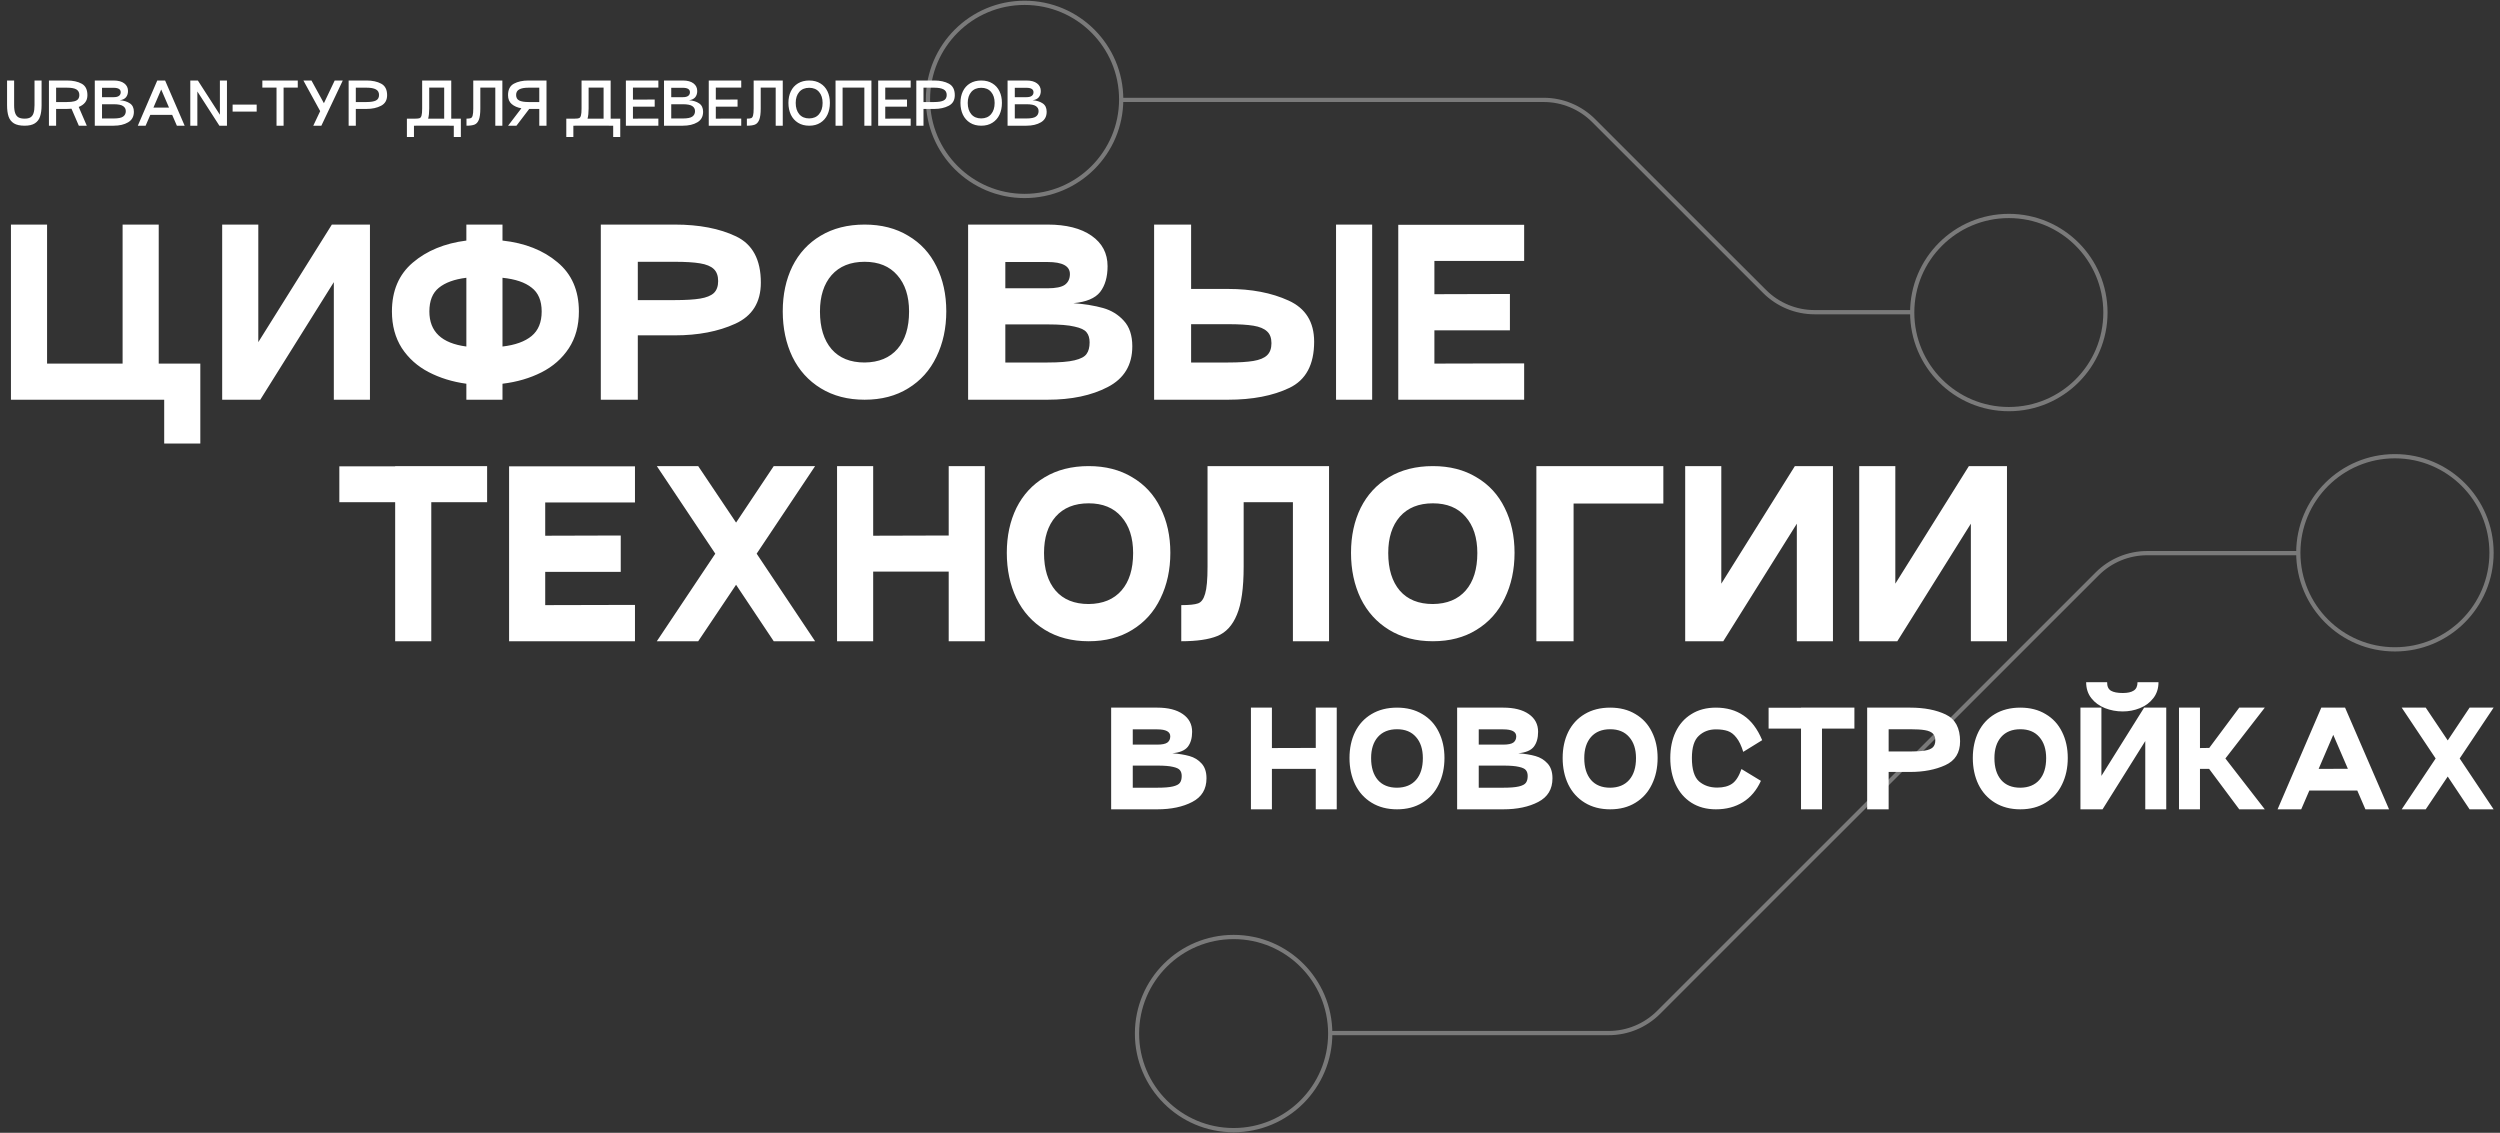 <?xml version="1.0" encoding="UTF-8"?> <svg xmlns="http://www.w3.org/2000/svg" width="1770" height="802" viewBox="0 0 1770 802" fill="none"><rect x="0" y="0" width="1770" height="802" fill="#333333" stroke="none"/> <path opacity="0.35" d="M1353.85 221.026H1284.7C1271.45 221.026 1258.73 215.761 1249.36 206.389L1128.28 85.363C1118.9 75.991 1106.19 70.726 1092.93 70.726L794.591 70.719M1490.65 221.275C1490.65 183.515 1460.02 152.904 1422.25 152.904C1384.47 152.904 1353.84 183.515 1353.84 221.275C1353.84 259.036 1384.47 289.647 1422.25 289.647C1460.02 289.647 1490.65 259.036 1490.65 221.275ZM793.803 70.371C793.803 32.611 763.178 2 725.401 2C687.624 2 657 32.611 657 70.371C657 108.132 687.624 138.743 725.401 138.743C763.178 138.743 793.803 108.132 793.803 70.371Z" stroke="white" stroke-width="3"></path> <path opacity="0.35" d="M1627.21 391.621H1520.2C1506.94 391.621 1494.22 396.887 1484.85 406.262L1174.28 716.769C1164.9 726.144 1152.19 731.41 1138.93 731.411L942.591 731.417M1764 391.371C1764 429.132 1733.38 459.742 1695.6 459.742C1657.82 459.742 1627.2 429.132 1627.2 391.371C1627.2 353.611 1657.82 323 1695.6 323C1733.38 323 1764 353.611 1764 391.371ZM941.803 731.765C941.803 769.525 911.178 800.136 873.401 800.136C835.624 800.136 805 769.525 805 731.765C805 694.005 835.624 663.394 873.401 663.394C911.178 663.394 941.803 694.005 941.803 731.765Z" stroke="white" stroke-width="3"></path> <path d="M819.367 501C827.047 501 833.077 502.53 837.457 505.59C841.837 508.65 844.027 512.82 844.027 518.1C844.027 522.54 843.007 526.08 840.967 528.72C838.927 531.3 835.267 532.83 829.987 533.31C834.667 533.67 838.717 534.33 842.137 535.29C845.557 536.25 848.407 537.99 850.687 540.51C853.027 543.03 854.197 546.54 854.197 551.04C854.197 558.72 850.837 564.3 844.117 567.78C837.457 571.26 829.207 573 819.367 573H786.697V501H819.367ZM819.367 527.19C822.727 527.19 825.097 526.71 826.477 525.75C827.857 524.73 828.547 523.26 828.547 521.34C828.547 518.04 825.487 516.39 819.367 516.39H801.997V527.19H819.367ZM819.367 557.7C824.287 557.7 827.977 557.4 830.437 556.8C832.957 556.2 834.607 555.33 835.387 554.19C836.227 553.05 836.647 551.46 836.647 549.42C836.647 547.68 836.227 546.3 835.387 545.28C834.607 544.26 832.957 543.48 830.437 542.94C827.977 542.34 824.287 542.04 819.367 542.04H801.997V557.7H819.367ZM931.562 501H946.412V573H931.562V544.38H900.512V573H885.662V501H900.512V529.62L931.562 529.53V501ZM955.447 536.64C955.447 529.74 956.767 523.59 959.407 518.19C962.107 512.79 965.977 508.59 971.017 505.59C976.117 502.53 982.147 501 989.107 501C996.007 501 1001.98 502.53 1007.02 505.59C1012.12 508.59 1015.99 512.79 1018.63 518.19C1021.33 523.59 1022.68 529.74 1022.68 536.64C1022.68 543.6 1021.33 549.84 1018.63 555.36C1015.99 560.88 1012.12 565.2 1007.02 568.32C1001.98 571.44 996.007 573 989.107 573C982.207 573 976.207 571.44 971.107 568.32C966.007 565.2 962.107 560.88 959.407 555.36C956.767 549.84 955.447 543.6 955.447 536.64ZM970.747 536.73C970.747 543.33 972.337 548.49 975.517 552.21C978.697 555.87 983.227 557.7 989.107 557.7C994.927 557.64 999.427 555.78 1002.61 552.12C1005.79 548.46 1007.38 543.33 1007.38 536.73C1007.38 530.43 1005.76 525.45 1002.52 521.79C999.337 518.13 994.867 516.3 989.107 516.3C983.287 516.3 978.757 518.13 975.517 521.79C972.337 525.45 970.747 530.43 970.747 536.73ZM1064.32 501C1072 501 1078.03 502.53 1082.41 505.59C1086.79 508.65 1088.98 512.82 1088.98 518.1C1088.98 522.54 1087.96 526.08 1085.92 528.72C1083.88 531.3 1080.22 532.83 1074.94 533.31C1079.62 533.67 1083.67 534.33 1087.09 535.29C1090.51 536.25 1093.36 537.99 1095.64 540.51C1097.98 543.03 1099.15 546.54 1099.15 551.04C1099.15 558.72 1095.79 564.3 1089.07 567.78C1082.41 571.26 1074.16 573 1064.32 573H1031.65V501H1064.32ZM1064.32 527.19C1067.68 527.19 1070.05 526.71 1071.43 525.75C1072.81 524.73 1073.5 523.26 1073.5 521.34C1073.5 518.04 1070.44 516.39 1064.32 516.39H1046.95V527.19H1064.32ZM1064.32 557.7C1069.24 557.7 1072.93 557.4 1075.39 556.8C1077.91 556.2 1079.56 555.33 1080.34 554.19C1081.18 553.05 1081.6 551.46 1081.6 549.42C1081.6 547.68 1081.18 546.3 1080.34 545.28C1079.56 544.26 1077.91 543.48 1075.39 542.94C1072.93 542.34 1069.24 542.04 1064.32 542.04H1046.95V557.7H1064.32ZM1106.36 536.64C1106.36 529.74 1107.68 523.59 1110.32 518.19C1113.02 512.79 1116.89 508.59 1121.93 505.59C1127.03 502.53 1133.06 501 1140.02 501C1146.92 501 1152.89 502.53 1157.93 505.59C1163.03 508.59 1166.9 512.79 1169.54 518.19C1172.24 523.59 1173.59 529.74 1173.59 536.64C1173.59 543.6 1172.24 549.84 1169.54 555.36C1166.9 560.88 1163.03 565.2 1157.93 568.32C1152.89 571.44 1146.92 573 1140.02 573C1133.12 573 1127.12 571.44 1122.02 568.32C1116.92 565.2 1113.02 560.88 1110.32 555.36C1107.68 549.84 1106.36 543.6 1106.36 536.64ZM1121.66 536.73C1121.66 543.33 1123.25 548.49 1126.43 552.21C1129.61 555.87 1134.14 557.7 1140.02 557.7C1145.84 557.64 1150.34 555.78 1153.52 552.12C1156.7 548.46 1158.29 543.33 1158.29 536.73C1158.29 530.43 1156.67 525.45 1153.43 521.79C1150.25 518.13 1145.78 516.3 1140.02 516.3C1134.2 516.3 1129.67 518.13 1126.43 521.79C1123.25 525.45 1121.66 530.43 1121.66 536.73ZM1246.73 552.84C1243.67 559.56 1239.41 564.6 1233.95 567.96C1228.55 571.32 1222.19 573 1214.87 573C1208.21 573 1202.42 571.44 1197.5 568.32C1192.64 565.2 1188.92 560.88 1186.34 555.36C1183.82 549.84 1182.56 543.6 1182.56 536.64C1182.56 529.68 1183.82 523.53 1186.34 518.19C1188.92 512.79 1192.64 508.59 1197.5 505.59C1202.36 502.53 1208.15 501 1214.87 501C1222.43 501 1228.91 502.83 1234.31 506.49C1239.77 510.09 1244.21 515.94 1247.63 524.04L1234.22 532.32C1232.84 527.88 1231.22 524.52 1229.36 522.24C1227.56 519.9 1225.52 518.34 1223.24 517.56C1220.96 516.78 1218.17 516.39 1214.87 516.39C1210.01 516.39 1205.96 517.92 1202.72 520.98C1199.48 523.98 1197.86 529.2 1197.86 536.64C1197.86 544.68 1199.54 550.2 1202.9 553.2C1206.32 556.14 1210.61 557.61 1215.77 557.61C1220.21 557.61 1223.75 556.68 1226.39 554.82C1229.03 552.96 1231.22 549.51 1232.96 544.47L1246.73 552.84ZM1312.92 501V515.85H1289.97V573H1275.12V515.85H1252.17V501.09H1275.12V501H1312.92ZM1337.16 573H1321.95V501H1352.37C1362.39 501 1370.79 502.62 1377.57 505.86C1384.35 509.1 1387.74 515.43 1387.74 524.85C1387.74 532.95 1384.23 538.59 1377.21 541.77C1370.25 544.95 1361.97 546.54 1352.37 546.54H1337.16V573ZM1352.37 532.05C1356.81 532.05 1360.29 531.84 1362.81 531.42C1365.33 531 1367.19 530.25 1368.39 529.17C1369.59 528.03 1370.19 526.38 1370.19 524.22C1370.19 522.06 1369.59 520.41 1368.39 519.27C1367.19 518.13 1365.3 517.35 1362.72 516.93C1360.2 516.51 1356.75 516.3 1352.37 516.3H1337.16V532.05H1352.37ZM1396.75 536.64C1396.75 529.74 1398.07 523.59 1400.71 518.19C1403.41 512.79 1407.28 508.59 1412.32 505.59C1417.42 502.53 1423.45 501 1430.41 501C1437.31 501 1443.28 502.53 1448.32 505.59C1453.42 508.59 1457.29 512.79 1459.93 518.19C1462.63 523.59 1463.98 529.74 1463.98 536.64C1463.98 543.6 1462.63 549.84 1459.93 555.36C1457.29 560.88 1453.42 565.2 1448.32 568.32C1443.28 571.44 1437.31 573 1430.41 573C1423.51 573 1417.51 571.44 1412.41 568.32C1407.31 565.2 1403.41 560.88 1400.71 555.36C1398.07 549.84 1396.75 543.6 1396.75 536.64ZM1412.05 536.73C1412.05 543.33 1413.64 548.49 1416.82 552.21C1420 555.87 1424.53 557.7 1430.41 557.7C1436.23 557.64 1440.73 555.78 1443.91 552.12C1447.09 548.46 1448.68 543.33 1448.68 536.73C1448.68 530.43 1447.06 525.45 1443.82 521.79C1440.64 518.13 1436.17 516.3 1430.41 516.3C1424.59 516.3 1420.06 518.13 1416.82 521.79C1413.64 525.45 1412.05 530.43 1412.05 536.73ZM1502.92 503.7C1498.48 503.7 1494.28 502.92 1490.32 501.36C1486.36 499.8 1483.15 497.46 1480.69 494.34C1478.23 491.22 1477 487.44 1477 483H1491.85C1491.79 485.88 1492.69 487.89 1494.55 489.03C1496.41 490.11 1499.2 490.65 1502.92 490.65C1506.34 490.65 1508.92 490.08 1510.66 488.94C1512.46 487.8 1513.36 485.82 1513.36 483H1528.21C1528.21 487.44 1526.98 491.22 1524.52 494.34C1522.12 497.46 1518.97 499.8 1515.07 501.36C1511.23 502.92 1507.18 503.7 1502.92 503.7ZM1533.7 501V573H1518.85V524.67L1488.61 573H1472.95V501H1487.8V549.33L1518.04 501H1533.7ZM1603.48 501L1575.58 537L1603.48 573H1585.39L1564.06 544.38H1557.58V573H1542.73V501H1557.58V529.62L1564.15 529.53L1585.39 501H1603.48ZM1674.71 573L1668.95 559.68H1635.02L1629.26 573H1612.52L1643.48 501H1660.31L1691.45 573H1674.71ZM1641.59 544.38L1662.29 544.29L1651.94 520.26L1641.59 544.38ZM1765.48 501L1741.45 537L1765.48 573H1748.47L1732.99 549.78L1717.42 573H1700.41L1724.44 537L1700.41 501H1717.42L1732.99 524.22L1748.47 501H1765.48Z" fill="white"></path> <path d="M141.825 257.425V314H116.25V283H7.75V159H33.325V257.425H86.8V159H112.375V257.425H141.825ZM261.926 159V283H236.351V199.765L184.271 283H157.301V159H182.876V242.235L234.956 159H261.926ZM409.856 220.535C409.856 230.662 407.48 239.342 402.726 246.575C397.973 253.808 391.515 259.492 383.351 263.625C375.188 267.758 365.991 270.445 355.761 271.685V283H330.186V271.685C320.37 270.342 311.483 267.603 303.526 263.47C295.57 259.337 289.215 253.653 284.461 246.42C279.811 239.083 277.486 230.455 277.486 220.535C277.486 205.862 282.395 194.34 292.211 185.97C302.131 177.497 314.79 172.278 330.186 170.315V159H355.761V170.315C371.675 172.072 384.643 177.187 394.666 185.66C404.793 194.03 409.856 205.655 409.856 220.535ZM355.761 245.335C364.751 244.302 371.623 241.822 376.376 237.895C381.13 233.968 383.506 228.182 383.506 220.535C383.506 212.888 381.13 207.257 376.376 203.64C371.726 199.92 364.855 197.595 355.761 196.665V245.335ZM303.991 220.535C303.991 234.795 312.723 243.062 330.186 245.335V196.665C321.713 197.698 315.203 200.075 310.656 203.795C306.213 207.412 303.991 212.992 303.991 220.535ZM451.567 283H425.372V159H477.762C495.019 159 509.485 161.79 521.162 167.37C532.839 172.95 538.677 183.852 538.677 200.075C538.677 214.025 532.632 223.738 520.542 229.215C508.555 234.692 494.295 237.43 477.762 237.43H451.567V283ZM477.762 212.475C485.409 212.475 491.402 212.113 495.742 211.39C500.082 210.667 503.285 209.375 505.352 207.515C507.419 205.552 508.452 202.71 508.452 198.99C508.452 195.27 507.419 192.428 505.352 190.465C503.285 188.502 500.03 187.158 495.587 186.435C491.247 185.712 485.305 185.35 477.762 185.35H451.567V212.475H477.762ZM554.186 220.38C554.186 208.497 556.459 197.905 561.006 188.605C565.656 179.305 572.321 172.072 581.001 166.905C589.784 161.635 600.169 159 612.156 159C624.039 159 634.321 161.635 643.001 166.905C651.784 172.072 658.449 179.305 662.996 188.605C667.646 197.905 669.971 208.497 669.971 220.38C669.971 232.367 667.646 243.113 662.996 252.62C658.449 262.127 651.784 269.567 643.001 274.94C634.321 280.313 624.039 283 612.156 283C600.272 283 589.939 280.313 581.156 274.94C572.372 269.567 565.656 262.127 561.006 252.62C556.459 243.113 554.186 232.367 554.186 220.38ZM580.536 220.535C580.536 231.902 583.274 240.788 588.751 247.195C594.227 253.498 602.029 256.65 612.156 256.65C622.179 256.547 629.929 253.343 635.406 247.04C640.882 240.737 643.621 231.902 643.621 220.535C643.621 209.685 640.831 201.108 635.251 194.805C629.774 188.502 622.076 185.35 612.156 185.35C602.132 185.35 594.331 188.502 588.751 194.805C583.274 201.108 580.536 209.685 580.536 220.535ZM741.686 159C754.913 159 765.298 161.635 772.841 166.905C780.384 172.175 784.156 179.357 784.156 188.45C784.156 196.097 782.399 202.193 778.886 206.74C775.373 211.183 769.069 213.818 759.976 214.645C768.036 215.265 775.011 216.402 780.901 218.055C786.791 219.708 791.699 222.705 795.626 227.045C799.656 231.385 801.671 237.43 801.671 245.18C801.671 258.407 795.884 268.017 784.311 274.01C772.841 280.003 758.633 283 741.686 283H685.421V159H741.686ZM741.686 204.105C747.473 204.105 751.554 203.278 753.931 201.625C756.308 199.868 757.496 197.337 757.496 194.03C757.496 188.347 752.226 185.505 741.686 185.505H711.771V204.105H741.686ZM741.686 256.65C750.159 256.65 756.514 256.133 760.751 255.1C765.091 254.067 767.933 252.568 769.276 250.605C770.723 248.642 771.446 245.903 771.446 242.39C771.446 239.393 770.723 237.017 769.276 235.26C767.933 233.503 765.091 232.16 760.751 231.23C756.514 230.197 750.159 229.68 741.686 229.68H711.771V256.65H741.686ZM869.5 204.57C886.034 204.57 900.294 207.308 912.28 212.785C924.37 218.262 930.415 227.975 930.415 241.925C930.415 258.148 924.577 269.05 912.9 274.63C901.224 280.21 886.757 283 869.5 283H817.11V159H843.305V204.57H869.5ZM971.49 283H945.915V159H971.49V283ZM869.5 256.65C877.044 256.65 882.985 256.288 887.325 255.565C891.769 254.842 895.024 253.498 897.09 251.535C899.157 249.572 900.19 246.73 900.19 243.01C900.19 239.29 899.157 236.5 897.09 234.64C895.024 232.677 891.82 231.333 887.48 230.61C883.14 229.887 877.147 229.525 869.5 229.525H843.305V256.65H869.5ZM1079.1 184.73H1015.55V208.29L1069.02 208.135V233.865H1015.55V257.425L1079.1 257.27V283H989.972V159.155H1079.1V184.73ZM344.875 330V355.575H305.35V454H279.775V355.575H240.25V330.155H279.775V330H344.875ZM449.561 355.73H386.011V379.29L439.486 379.135V404.865H386.011V428.425L449.561 428.27V454H360.436V330.155H449.561V355.73ZM577.095 330L535.71 392L577.095 454H547.8L521.14 414.01L494.325 454H465.03L506.415 392L465.03 330H494.325L521.14 369.99L547.8 330H577.095ZM671.683 330H697.258V454H671.683V404.71H618.208V454H592.633V330H618.208V379.29L671.683 379.135V330ZM712.818 391.38C712.818 379.497 715.092 368.905 719.638 359.605C724.288 350.305 730.953 343.072 739.633 337.905C748.417 332.635 758.802 330 770.788 330C782.672 330 792.953 332.635 801.633 337.905C810.417 343.072 817.082 350.305 821.628 359.605C826.278 368.905 828.603 379.497 828.603 391.38C828.603 403.367 826.278 414.113 821.628 423.62C817.082 433.127 810.417 440.567 801.633 445.94C792.953 451.313 782.672 454 770.788 454C758.905 454 748.572 451.313 739.788 445.94C731.005 440.567 724.288 433.127 719.638 423.62C715.092 414.113 712.818 403.367 712.818 391.38ZM739.168 391.535C739.168 402.902 741.907 411.788 747.383 418.195C752.86 424.498 760.662 427.65 770.788 427.65C780.812 427.547 788.562 424.343 794.038 418.04C799.515 411.737 802.253 402.902 802.253 391.535C802.253 380.685 799.463 372.108 793.883 365.805C788.407 359.502 780.708 356.35 770.788 356.35C760.765 356.35 752.963 359.502 747.383 365.805C741.907 372.108 739.168 380.685 739.168 391.535ZM940.959 454H915.384V355.575H880.509V401.3C880.509 416.387 878.907 427.702 875.704 435.245C872.604 442.788 868.006 447.8 861.909 450.28C855.812 452.76 847.287 454 836.334 454V428.425C842.017 428.425 845.996 428.012 848.269 427.185C850.542 426.358 852.196 424.085 853.229 420.365C854.366 416.645 854.934 410.29 854.934 401.3V330H940.959V454ZM956.52 391.38C956.52 379.497 958.793 368.905 963.34 359.605C967.99 350.305 974.655 343.072 983.335 337.905C992.118 332.635 1002.5 330 1014.49 330C1026.37 330 1036.65 332.635 1045.33 337.905C1054.12 343.072 1060.78 350.305 1065.33 359.605C1069.98 368.905 1072.3 379.497 1072.3 391.38C1072.3 403.367 1069.98 414.113 1065.33 423.62C1060.78 433.127 1054.12 440.567 1045.33 445.94C1036.65 451.313 1026.37 454 1014.49 454C1002.61 454 992.273 451.313 983.49 445.94C974.706 440.567 967.99 433.127 963.34 423.62C958.793 414.113 956.52 403.367 956.52 391.38ZM982.87 391.535C982.87 402.902 985.608 411.788 991.085 418.195C996.561 424.498 1004.36 427.65 1014.49 427.65C1024.51 427.547 1032.26 424.343 1037.74 418.04C1043.22 411.737 1045.95 402.902 1045.95 391.535C1045.95 380.685 1043.16 372.108 1037.58 365.805C1032.11 359.502 1024.41 356.35 1014.49 356.35C1004.47 356.35 996.665 359.502 991.085 365.805C985.608 372.108 982.87 380.685 982.87 391.535ZM1114.1 356.505V454H1087.75V330H1177.65V356.505H1114.1ZM1297.73 330V454H1272.16V370.765L1220.08 454H1193.11V330H1218.68V413.235L1270.76 330H1297.73ZM1420.94 330V454H1395.37V370.765L1343.29 454H1316.32V330H1341.89V413.235L1393.97 330H1420.94Z" fill="white"></path> <path d="M10 57V74.44C10 76.84 10.253 78.733 10.76 80.12C11.267 81.507 12.053 82.507 13.12 83.12C14.213 83.707 15.653 84 17.44 84C19.173 84 20.533 83.707 21.52 83.12C22.533 82.507 23.267 81.52 23.72 80.16C24.2 78.773 24.44 76.867 24.44 74.44V57H29.44V74.44C29.44 77.693 29.08 80.373 28.36 82.48C27.667 84.587 26.44 86.2 24.68 87.32C22.947 88.44 20.533 89 17.44 89C14.213 89 11.693 88.453 9.88 87.36C8.067 86.24 6.8 84.627 6.08 82.52C5.36 80.413 5 77.72 5 74.44V57H10ZM61.888 67.4C61.888 69.48 61.342 71.2 60.248 72.56C59.155 73.92 57.648 74.973 55.728 75.72L61.448 89H55.808L50.608 76.96C49.648 77.067 48.568 77.12 47.368 77.12H39.728V89H34.648V57H47.368C51.608 57 55.088 57.747 57.808 59.24C60.528 60.707 61.888 63.427 61.888 67.4ZM47.368 72.24C49.582 72.24 51.328 72.067 52.608 71.72C53.888 71.373 54.795 70.84 55.328 70.12C55.888 69.373 56.168 68.413 56.168 67.24C56.168 65.507 55.502 64.213 54.168 63.36C52.835 62.507 50.568 62.08 47.368 62.08H39.728V72.24H47.368ZM80.429 57C83.709 57 86.229 57.68 87.989 59.04C89.749 60.373 90.629 62.173 90.629 64.44C90.629 66.227 90.149 67.707 89.189 68.88C88.229 70.027 86.776 70.72 84.829 70.96C87.763 71.2 90.149 71.947 91.989 73.2C93.856 74.453 94.789 76.427 94.789 79.12C94.789 82.507 93.429 85 90.709 86.6C88.016 88.2 84.589 89 80.429 89H67.109V57H80.429ZM80.429 68.8C82.163 68.8 83.429 68.493 84.229 67.88C85.056 67.267 85.469 66.413 85.469 65.32C85.469 63.213 83.789 62.16 80.429 62.16H72.229V68.8H80.429ZM80.429 83.88C83.709 83.88 85.963 83.427 87.189 82.52C88.443 81.613 89.069 80.333 89.069 78.68C89.069 77.16 88.429 75.973 87.149 75.12C85.896 74.24 83.656 73.8 80.429 73.8H72.229V83.88H80.429ZM125.218 89L121.898 81.32H106.418L103.098 89H97.578L111.338 57H116.898L130.738 89H125.218ZM108.618 76.2L119.658 76.16L114.138 63.36L108.618 76.2ZM155.687 57H160.687V89H155.327L139.727 64.76V89H134.727V57H140.087L155.687 81.24V57ZM181.728 79H164.688V74.08H181.728V79ZM210.822 57V62H200.782V89H195.782V62H185.742V57.04H195.782V57H210.822ZM236.965 57H242.685L227.525 89H221.805L226.685 78.68L214.805 57H220.525L229.325 73.08L236.965 57ZM251.916 89H246.836V57H259.556C263.663 57 267.103 57.747 269.876 59.24C272.676 60.733 274.076 63.453 274.076 67.4C274.076 70.893 272.649 73.387 269.796 74.88C266.943 76.373 263.529 77.12 259.556 77.12H251.916V89ZM259.556 72.24C262.489 72.24 264.689 71.88 266.156 71.16C267.623 70.413 268.356 69.107 268.356 67.24C268.356 65.4 267.609 64.08 266.116 63.28C264.623 62.48 262.436 62.08 259.556 62.08H251.916V72.24H259.556ZM326.286 97H321.286V89L295.886 88.96C295.513 88.987 294.913 89 294.086 89H293.086V97H288.086V84H294.086C295.526 84 296.539 83.88 297.126 83.64C297.739 83.4 298.179 82.787 298.446 81.8C298.739 80.813 298.886 79.16 298.886 76.84V57H319.486V84H326.286V97ZM314.486 62H303.886V76.84C303.886 79.8 303.633 82.187 303.126 84H314.486V62ZM355.673 89H350.673V62H340.073V76.84C340.073 80.44 339.713 83.12 338.993 84.88C338.273 86.613 337.247 87.733 335.913 88.24C334.58 88.747 332.7 89 330.273 89V84C331.713 84 332.727 83.88 333.313 83.64C333.927 83.4 334.367 82.787 334.633 81.8C334.927 80.813 335.073 79.16 335.073 76.84V57H355.673V89ZM386.928 57V89H381.808V77.12H374.688L365.648 89H359.728L369.128 76.68C366.328 76.173 364.048 75.173 362.288 73.68C360.554 72.187 359.688 70.093 359.688 67.4C359.688 63.453 361.074 60.733 363.848 59.24C366.621 57.747 370.074 57 374.208 57H386.928ZM381.808 62.08H374.208C371.328 62.08 369.141 62.48 367.648 63.28C366.154 64.08 365.408 65.4 365.408 67.24C365.408 69.107 366.141 70.413 367.608 71.16C369.101 71.88 371.301 72.24 374.208 72.24H381.808V62.08ZM439.137 97H434.138V89L408.738 88.96C408.364 88.987 407.764 89 406.938 89H405.938V97H400.938V84H406.938C408.378 84 409.391 83.88 409.978 83.64C410.591 83.4 411.031 82.787 411.298 81.8C411.591 80.813 411.738 79.16 411.738 76.84V57H432.338V84H439.137V97ZM427.338 62H416.738V76.84C416.738 79.8 416.484 82.187 415.978 84H427.338V62ZM466.125 62.04H448.125V70.52L463.525 70.48V75.52H448.125V84L466.125 83.96V89H443.125V57.04H466.125V62.04ZM483.437 57C486.717 57 489.237 57.68 490.997 59.04C492.757 60.373 493.637 62.173 493.637 64.44C493.637 66.227 493.157 67.707 492.197 68.88C491.237 70.027 489.784 70.72 487.837 70.96C490.771 71.2 493.157 71.947 494.997 73.2C496.864 74.453 497.797 76.427 497.797 79.12C497.797 82.507 496.437 85 493.717 86.6C491.024 88.2 487.597 89 483.437 89H470.117V57H483.437ZM483.437 68.8C485.171 68.8 486.437 68.493 487.237 67.88C488.064 67.267 488.477 66.413 488.477 65.32C488.477 63.213 486.797 62.16 483.437 62.16H475.237V68.8H483.437ZM483.437 83.88C486.717 83.88 488.971 83.427 490.197 82.52C491.451 81.613 492.077 80.333 492.077 78.68C492.077 77.16 491.437 75.973 490.157 75.12C488.904 74.24 486.664 73.8 483.437 73.8H475.237V83.88H483.437ZM524.797 62.04H506.797V70.52L522.197 70.48V75.52H506.797V84L524.797 83.96V89H501.797V57.04H524.797V62.04ZM554.189 89H549.189V62H538.589V76.84C538.589 80.44 538.229 83.12 537.509 84.88C536.789 86.613 535.762 87.733 534.429 88.24C533.096 88.747 531.216 89 528.789 89V84C530.229 84 531.242 83.88 531.829 83.64C532.442 83.4 532.882 82.787 533.149 81.8C533.442 80.813 533.589 79.16 533.589 76.84V57H554.189V89ZM558.203 72.84C558.203 69.747 558.776 67.013 559.923 64.64C561.07 62.24 562.75 60.373 564.963 59.04C567.203 57.68 569.856 57 572.923 57C575.99 57 578.616 57.68 580.803 59.04C583.016 60.373 584.696 62.24 585.843 64.64C586.99 67.013 587.563 69.747 587.563 72.84C587.563 75.96 586.99 78.747 585.843 81.2C584.696 83.627 583.016 85.533 580.803 86.92C578.616 88.307 575.99 89 572.923 89C569.856 89 567.216 88.307 565.003 86.92C562.79 85.533 561.096 83.627 559.923 81.2C558.776 78.747 558.203 75.96 558.203 72.84ZM563.363 72.88C563.363 76.213 564.203 78.88 565.883 80.88C567.563 82.853 569.91 83.84 572.923 83.84C575.91 83.813 578.23 82.813 579.883 80.84C581.563 78.84 582.403 76.187 582.403 72.88C582.403 69.627 581.563 67.027 579.883 65.08C578.23 63.133 575.91 62.16 572.923 62.16C569.91 62.16 567.563 63.133 565.883 65.08C564.203 67.027 563.363 69.627 563.363 72.88ZM616.963 57V89H611.963V62H596.563V89H591.563V57H616.963ZM644.758 62.04H626.758V70.52L642.158 70.48V75.52H626.758V84L644.758 83.96V89H621.758V57.04H644.758V62.04ZM653.83 89H648.75V57H661.47C665.577 57 669.017 57.747 671.79 59.24C674.59 60.733 675.99 63.453 675.99 67.4C675.99 70.893 674.563 73.387 671.71 74.88C668.857 76.373 665.443 77.12 661.47 77.12H653.83V89ZM661.47 72.24C664.403 72.24 666.603 71.88 668.07 71.16C669.537 70.413 670.27 69.107 670.27 67.24C670.27 65.4 669.523 64.08 668.03 63.28C666.537 62.48 664.35 62.08 661.47 62.08H653.83V72.24H661.47ZM680 72.84C680 69.747 680.573 67.013 681.72 64.64C682.867 62.24 684.547 60.373 686.76 59.04C689 57.68 691.653 57 694.72 57C697.787 57 700.413 57.68 702.6 59.04C704.813 60.373 706.493 62.24 707.64 64.64C708.787 67.013 709.36 69.747 709.36 72.84C709.36 75.96 708.787 78.747 707.64 81.2C706.493 83.627 704.813 85.533 702.6 86.92C700.413 88.307 697.787 89 694.72 89C691.653 89 689.013 88.307 686.8 86.92C684.587 85.533 682.893 83.627 681.72 81.2C680.573 78.747 680 75.96 680 72.84ZM685.16 72.88C685.16 76.213 686 78.88 687.68 80.88C689.36 82.853 691.707 83.84 694.72 83.84C697.707 83.813 700.027 82.813 701.68 80.84C703.36 78.84 704.2 76.187 704.2 72.88C704.2 69.627 703.36 67.027 701.68 65.08C700.027 63.133 697.707 62.16 694.72 62.16C691.707 62.16 689.36 63.133 687.68 65.08C686 67.027 685.16 69.627 685.16 72.88ZM726.679 57C729.959 57 732.479 57.68 734.239 59.04C735.999 60.373 736.879 62.173 736.879 64.44C736.879 66.227 736.399 67.707 735.439 68.88C734.479 70.027 733.026 70.72 731.079 70.96C734.013 71.2 736.399 71.947 738.239 73.2C740.106 74.453 741.039 76.427 741.039 79.12C741.039 82.507 739.679 85 736.959 86.6C734.266 88.2 730.839 89 726.679 89H713.359V57H726.679ZM726.679 68.8C728.413 68.8 729.679 68.493 730.479 67.88C731.306 67.267 731.719 66.413 731.719 65.32C731.719 63.213 730.039 62.16 726.679 62.16H718.479V68.8H726.679ZM726.679 83.88C729.959 83.88 732.213 83.427 733.439 82.52C734.693 81.613 735.319 80.333 735.319 78.68C735.319 77.16 734.679 75.973 733.399 75.12C732.146 74.24 729.906 73.8 726.679 73.8H718.479V83.88H726.679Z" fill="white"></path> </svg> 